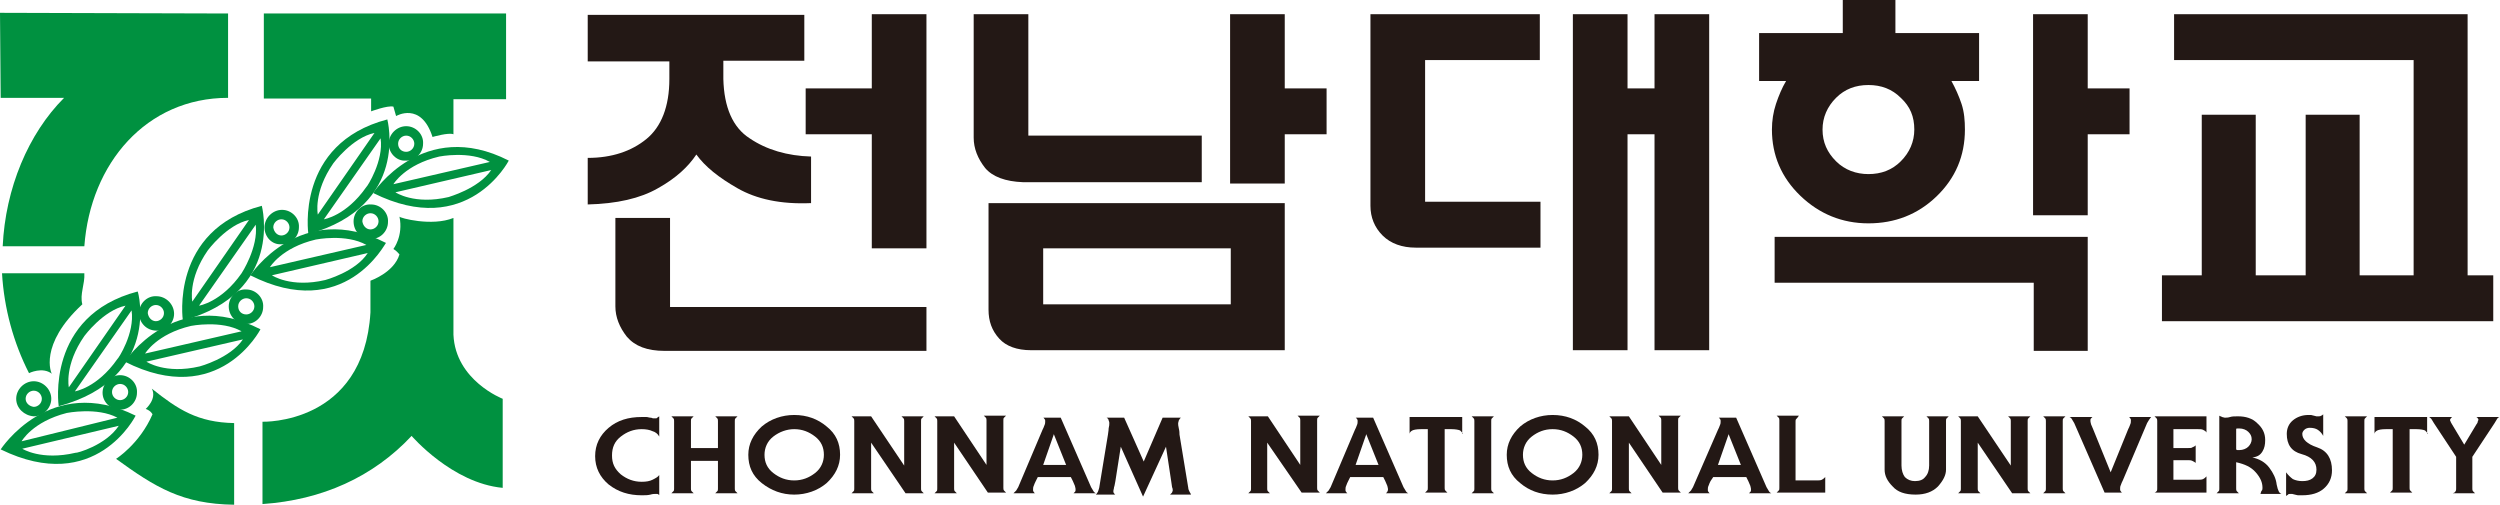 <?xml version="1.0" encoding="utf-8"?>
<!-- Generator: Adobe Illustrator 24.0.2, SVG Export Plug-In . SVG Version: 6.00 Build 0)  -->
<svg version="1.1" id="레이어_1" xmlns="http://www.w3.org/2000/svg" xmlns:xlink="http://www.w3.org/1999/xlink" x="0px"
	 y="0px" viewBox="0 0 370.5 74.9" style="enable-background:new 0 0 370.5 74.9;" xml:space="preserve">
<style type="text/css">
	.st0{fill:#231815;}
	.st1{fill:#009140;}
</style>
<g>
	<path class="st0" d="M109.3,27.9c-2.8-1.6-4.8-3.2-6.1-5c-1.2,1.8-3,3.5-5.7,5c-2.6,1.5-6.1,2.3-10.4,2.4v-6.9c3.6,0,6.5-1,8.7-2.8
		c2.2-1.8,3.4-4.8,3.4-8.9V9.1H87.1V2.2h32.1v6.8h-12v2.7c0.1,4.2,1.4,7.2,3.9,8.8c2.5,1.7,5.6,2.6,9.1,2.7v6.9l0,0
		C115.7,30.3,112.1,29.5,109.3,27.9z M129.2,19.9h-9.8v-6.8h9.8v-11h8.1v34.7h-8.1V19.9z M92.9,49.9c-1.1-1.4-1.7-2.9-1.7-4.5V32.3
		h8.1v13.2h38V52H98.5C95.9,52,94.1,51.3,92.9,49.9z"/>
	<path class="st0" d="M146,24.9c-1.1-1.4-1.7-2.9-1.7-4.5V2.1h8.1v18h25.7v6.9h-26.5C149,26.9,147.1,26.2,146,24.9z M190.4,27.2
		h-8.1V2.1h8.1v11h6.2v6.8h-6.2V27.2z M148.1,50.2c-1.1-1.2-1.6-2.6-1.6-4.3V30.1h43.9v21.8h-37.6C150.7,51.9,149.1,51.3,148.1,50.2
		z M154.6,36.8v8.3h27.8v-8.3H154.6z"/>
	<path class="st0" d="M204.9,34.9c-1.2-1.2-1.8-2.7-1.8-4.4V2.1h25.1v6.8h-17v21h17.1v6.8h-18.5C207.8,36.7,206.1,36.1,204.9,34.9z
		 M245.2,19.9h-4v32h-8.1V2.1h8.1v11h4v-11h8.1v49.8h-8.1V19.9z"/>
	<path class="st0" d="M290.7,15.4c0.4,1.2,0.5,2.5,0.5,3.8c0,3.9-1.4,7.2-4.2,9.9c-2.8,2.7-6.2,4-10.1,4s-7.3-1.4-10.1-4.1
		c-2.8-2.7-4.2-6-4.2-9.8c0-1.3,0.2-2.6,0.6-3.8c0.4-1.2,0.9-2.4,1.5-3.4h-4V4.9h12.4V0h7.8v4.9h12.4V12h-4.1
		C289.8,13.1,290.3,14.2,290.7,15.4z M309.4,31.9h-8.1V2.1h8.1v11h6.2v6.8h-6.2V31.9z M301.4,41.9H263v-6.8h46.4v16.9h-8V41.9z
		 M281.7,14.5c-1.3-1.3-2.9-1.9-4.8-1.9c-1.9,0-3.5,0.6-4.8,1.9c-1.3,1.3-2,2.9-2,4.7c0,1.9,0.7,3.4,2,4.7c1.3,1.3,3,1.9,4.8,1.9
		c1.9,0,3.5-0.6,4.8-1.9c1.3-1.3,2-2.9,2-4.7l0,0C283.7,17.3,283.1,15.8,281.7,14.5z"/>
	<path class="st0" d="M320.3,40.8h6V17h8v23.8h7.4V17h8v23.8h8V8.9h-35.5V2.1h43.5v38.7h3.8v6.8h-49.1V40.8z"/>
	<g>
		<path class="st0" d="M96.7,63.9c-0.4-0.2-1-0.3-1.6-0.3c-1.2,0-2.2,0.4-3.1,1.1c-0.9,0.7-1.3,1.6-1.3,2.8s0.4,2,1.3,2.8
			c0.9,0.7,1.9,1.1,3.1,1.1c0.7,0,1.2-0.1,1.6-0.3c0.4-0.2,0.8-0.4,1-0.7v3c0-0.1-0.1-0.1-0.1-0.1c0,0-0.1-0.1-0.2-0.1
			c0,0-0.1,0-0.1,0c-0.1,0-0.1,0-0.2,0c-0.1,0-0.4,0-0.7,0.1c-0.4,0.1-0.8,0.1-1.3,0.1c-1.9,0-3.5-0.5-4.9-1.6c-1.3-1.1-2-2.5-2-4.2
			c0-1.7,0.7-3.1,2-4.2c1.3-1.1,2.9-1.6,4.9-1.6c0.3,0,0.5,0,0.7,0c0.2,0,0.4,0.1,0.6,0.1c0.2,0,0.3,0.1,0.4,0.1c0.1,0,0.2,0,0.3,0
			c0.1,0,0.3,0,0.3-0.1c0.1-0.1,0.2-0.1,0.3-0.2v3C97.5,64.3,97.1,64,96.7,63.9z"/>
		<path class="st0" d="M106.4,62.4c0-0.1,0-0.3-0.1-0.4c-0.1-0.1-0.2-0.2-0.3-0.3h3.3c-0.1,0.1-0.2,0.2-0.3,0.3
			c-0.1,0.1-0.1,0.2-0.1,0.4v10c0,0.1,0,0.3,0.1,0.4c0.1,0.1,0.2,0.2,0.3,0.3H106c0.1-0.1,0.2-0.2,0.3-0.3c0.1-0.1,0.1-0.2,0.1-0.4
			v-4.1h-4v4.1c0,0.1,0,0.3,0.1,0.4c0.1,0.1,0.2,0.2,0.3,0.3h-3.3c0.1-0.1,0.2-0.2,0.3-0.3c0.1-0.1,0.1-0.2,0.1-0.4v-10
			c0-0.1,0-0.3-0.1-0.4c-0.1-0.1-0.2-0.2-0.3-0.3h3.3c-0.1,0.1-0.2,0.2-0.3,0.3c-0.1,0.1-0.1,0.2-0.1,0.4v4h4V62.4z"/>
		<path class="st0" d="M112.9,71.6c-1.4-1.1-2-2.5-2-4.2c0-1.6,0.7-3,2-4.2c1.3-1.1,3-1.7,4.8-1.7c1.9,0,3.5,0.6,4.8,1.7
			c1.4,1.1,2,2.5,2,4.2c0,1.6-0.7,3-2,4.2c-1.3,1.1-3,1.7-4.8,1.7l0,0C115.9,73.3,114.3,72.7,112.9,71.6z M114.6,64.7
			c-0.9,0.7-1.3,1.7-1.3,2.7c0,1.1,0.4,2,1.3,2.7c0.9,0.7,1.9,1.1,3.1,1.1c1.2,0,2.2-0.4,3.1-1.1c0.9-0.7,1.3-1.7,1.3-2.7
			c0-1.1-0.4-2-1.3-2.7c-0.9-0.7-1.9-1.1-3.1-1.1l0,0C116.6,63.6,115.5,64,114.6,64.7z"/>
		<path class="st0" d="M129.1,65.6v6.8c0,0.1,0,0.3,0.1,0.4c0.1,0.1,0.2,0.2,0.3,0.3h-3.3c0.1-0.1,0.2-0.2,0.3-0.3
			c0.1-0.1,0.1-0.2,0.1-0.4v-10c0-0.1,0-0.3-0.1-0.4c-0.1-0.1-0.2-0.2-0.3-0.3h2.9L134,69h0v-6.6c0-0.1,0-0.3-0.1-0.4
			c-0.1-0.1-0.2-0.2-0.3-0.3h3.3c-0.1,0.1-0.2,0.2-0.3,0.3c-0.1,0.1-0.1,0.2-0.1,0.4v10c0,0.1,0,0.3,0.1,0.4
			c0.1,0.1,0.2,0.2,0.3,0.3h-2.7L129.1,65.6L129.1,65.6z"/>
		<path class="st0" d="M141.4,65.6v6.8c0,0.1,0,0.3,0.1,0.4c0.1,0.1,0.2,0.2,0.3,0.3h-3.3c0.1-0.1,0.2-0.2,0.3-0.3
			c0.1-0.1,0.1-0.2,0.1-0.4v-10c0-0.1,0-0.3-0.1-0.4c-0.1-0.1-0.2-0.2-0.3-0.3h2.9l4.8,7.2h0v-6.6c0-0.1,0-0.3-0.1-0.4
			c-0.1-0.1-0.2-0.2-0.3-0.3h3.3c-0.1,0.1-0.2,0.2-0.3,0.3c-0.1,0.1-0.1,0.2-0.1,0.4v10c0,0.1,0,0.3,0.1,0.4
			c0.1,0.1,0.2,0.2,0.3,0.3h-2.7L141.4,65.6L141.4,65.6z"/>
		<path class="st0" d="M153.5,71.3c-0.1,0.2-0.2,0.4-0.3,0.7c-0.1,0.2-0.1,0.4-0.1,0.6c0,0.1,0,0.2,0.1,0.3c0.1,0.1,0.1,0.2,0.2,0.2
			h-3.2c0.1-0.1,0.3-0.3,0.4-0.4c0.1-0.2,0.2-0.3,0.3-0.5l3.6-8.5c0.1-0.2,0.2-0.4,0.3-0.7c0.1-0.2,0.1-0.4,0.1-0.6
			c0-0.1,0-0.2-0.1-0.3c-0.1-0.1-0.1-0.2-0.2-0.2h2.6l4.5,10.3c0.1,0.2,0.2,0.3,0.3,0.5c0.1,0.2,0.2,0.3,0.4,0.4h-3.3
			c0.1-0.1,0.1-0.1,0.2-0.2c0.1-0.1,0.1-0.2,0.1-0.3c0-0.1,0-0.3-0.1-0.6c-0.1-0.2-0.2-0.5-0.3-0.7l-0.3-0.6h-4.9L153.5,71.3z
			 M156.2,64.4l0-0.1l-1.6,4.6h3.4L156.2,64.4z"/>
		<path class="st0" d="M169.5,68.4L169.5,68.4l2.8-6.5h2.7c-0.1,0.1-0.2,0.2-0.3,0.4c0,0.1-0.1,0.3-0.1,0.4c0,0.2,0,0.4,0.1,0.8
			c0.1,0.4,0.1,0.7,0.1,0.9l1.3,7.9c0,0.2,0.1,0.4,0.2,0.6c0.1,0.2,0.2,0.3,0.2,0.4h-3.1c0.1-0.1,0.2-0.2,0.3-0.3
			c0-0.1,0.1-0.2,0.1-0.3c0-0.1,0-0.3-0.1-0.5c0-0.2-0.1-0.5-0.1-0.7l-0.8-5.3h0l-3.4,7.4h0l-3.3-7.4h0l-0.8,5.1
			c-0.1,0.4-0.1,0.7-0.2,0.9c0,0.2-0.1,0.4-0.1,0.6c0,0.1,0,0.2,0.1,0.3c0.1,0.1,0.1,0.2,0.2,0.2h-2.9c0.1-0.1,0.2-0.2,0.3-0.4
			c0.1-0.2,0.1-0.3,0.2-0.6l1.3-7.9c0-0.2,0.1-0.5,0.1-0.9c0.1-0.4,0.1-0.6,0.1-0.8c0-0.1,0-0.2-0.1-0.4c0-0.1-0.1-0.3-0.3-0.4h2.6
			L169.5,68.4z"/>
		<path class="st0" d="M187.8,65.6v6.8c0,0.1,0,0.3,0.1,0.4c0.1,0.1,0.2,0.2,0.3,0.3H185c0.1-0.1,0.2-0.2,0.3-0.3
			c0.1-0.1,0.1-0.2,0.1-0.4v-10c0-0.1,0-0.3-0.1-0.4c-0.1-0.1-0.2-0.2-0.3-0.3h2.9l4.8,7.2h0v-6.6c0-0.1,0-0.3-0.1-0.4
			c-0.1-0.1-0.2-0.2-0.3-0.3h3.3c-0.1,0.1-0.2,0.2-0.3,0.3c-0.1,0.1-0.1,0.2-0.1,0.4v10c0,0.1,0,0.3,0.1,0.4
			c0.1,0.1,0.2,0.2,0.3,0.3h-2.7L187.8,65.6L187.8,65.6z"/>
		<path class="st0" d="M199.8,71.3c-0.1,0.2-0.2,0.4-0.3,0.7c-0.1,0.2-0.1,0.4-0.1,0.6c0,0.1,0,0.2,0.1,0.3c0.1,0.1,0.1,0.2,0.2,0.2
			h-3.2c0.1-0.1,0.3-0.3,0.4-0.4c0.1-0.2,0.2-0.3,0.3-0.5l3.6-8.5c0.1-0.2,0.2-0.4,0.3-0.7c0.1-0.2,0.1-0.4,0.1-0.6
			c0-0.1,0-0.2-0.1-0.3c-0.1-0.1-0.1-0.2-0.2-0.2h2.6l4.5,10.3c0.1,0.2,0.2,0.3,0.3,0.5c0.1,0.2,0.2,0.3,0.4,0.4h-3.3
			c0.1-0.1,0.1-0.1,0.2-0.2c0-0.1,0.1-0.2,0.1-0.3c0-0.1,0-0.3-0.1-0.6c-0.1-0.2-0.2-0.5-0.3-0.7l-0.3-0.6h-4.9L199.8,71.3z
			 M202.5,64.4l0-0.1l-1.6,4.6h3.4L202.5,64.4z"/>
		<path class="st0" d="M216.8,64.3c-0.1-0.2-0.2-0.3-0.4-0.5c-0.2-0.1-0.7-0.2-1.3-0.2h-1v8.7c0,0.1,0,0.3,0.1,0.4
			c0.1,0.1,0.2,0.2,0.3,0.3h-3.3c0.1-0.1,0.2-0.2,0.3-0.3c0.1-0.1,0.1-0.2,0.1-0.4v-8.7h-1c-0.7,0-1.1,0.1-1.3,0.2
			c-0.2,0.1-0.4,0.3-0.4,0.5v-2.5h7.8V64.3z"/>
		<path class="st0" d="M218.4,72.8c0.1-0.1,0.1-0.2,0.1-0.4v-10c0-0.1,0-0.3-0.1-0.4c-0.1-0.1-0.2-0.2-0.3-0.3h3.3
			c-0.1,0.1-0.2,0.2-0.3,0.3c-0.1,0.1-0.1,0.2-0.1,0.4v10c0,0.1,0,0.3,0.1,0.4c0.1,0.1,0.2,0.2,0.3,0.3h-3.3
			C218.2,73,218.3,72.9,218.4,72.8z"/>
		<path class="st0" d="M225.3,71.6c-1.4-1.1-2-2.5-2-4.2c0-1.6,0.7-3,2-4.2c1.3-1.1,3-1.7,4.8-1.7c1.9,0,3.5,0.6,4.8,1.7
			c1.4,1.1,2,2.5,2,4.2c0,1.6-0.7,3-2,4.2c-1.3,1.1-3,1.7-4.8,1.7l0,0C228.2,73.3,226.6,72.7,225.3,71.6z M227,64.7
			c-0.9,0.7-1.3,1.7-1.3,2.7c0,1.1,0.4,2,1.3,2.7c0.9,0.7,1.9,1.1,3.1,1.1c1.2,0,2.2-0.4,3.1-1.1c0.9-0.7,1.3-1.7,1.3-2.7
			c0-1.1-0.4-2-1.3-2.7c-0.9-0.7-1.9-1.1-3.1-1.1l0,0C228.9,63.6,227.9,64,227,64.7z"/>
		<path class="st0" d="M241.4,65.6v6.8c0,0.1,0,0.3,0.1,0.4c0.1,0.1,0.2,0.2,0.3,0.3h-3.3c0.1-0.1,0.2-0.2,0.3-0.3
			c0.1-0.1,0.1-0.2,0.1-0.4v-10c0-0.1,0-0.3-0.1-0.4c-0.1-0.1-0.2-0.2-0.3-0.3h2.9l4.8,7.2h0v-6.6c0-0.1,0-0.3-0.1-0.4
			c-0.1-0.1-0.2-0.2-0.3-0.3h3.3c-0.1,0.1-0.2,0.2-0.3,0.3c-0.1,0.1-0.1,0.2-0.1,0.4v10c0,0.1,0,0.3,0.1,0.4
			c0.1,0.1,0.2,0.2,0.3,0.3h-2.7L241.4,65.6L241.4,65.6z"/>
		<path class="st0" d="M253.5,71.3c-0.1,0.2-0.2,0.4-0.3,0.7c-0.1,0.2-0.1,0.4-0.1,0.6c0,0.1,0,0.2,0.1,0.3c0.1,0.1,0.1,0.2,0.2,0.2
			h-3.2c0.1-0.1,0.3-0.3,0.4-0.4c0.1-0.2,0.2-0.3,0.3-0.5l3.7-8.5c0.1-0.2,0.2-0.4,0.3-0.7c0.1-0.2,0.1-0.4,0.1-0.6
			c0-0.1,0-0.2-0.1-0.3c-0.1-0.1-0.1-0.2-0.2-0.2h2.6l4.5,10.3c0.1,0.2,0.2,0.3,0.3,0.5c0.1,0.2,0.2,0.3,0.4,0.4h-3.3
			c0.1-0.1,0.1-0.1,0.2-0.2c0.1-0.1,0.1-0.2,0.1-0.3c0-0.1,0-0.3-0.1-0.6c-0.1-0.2-0.2-0.5-0.3-0.7l-0.3-0.6h-4.9L253.5,71.3z
			 M256.2,64.4l0-0.1l-1.6,4.6h3.4L256.2,64.4z"/>
		<path class="st0" d="M266.2,62.1c-0.1,0.1-0.1,0.2-0.1,0.4v8.7h3.1c0.3,0,0.6,0,0.8-0.1c0.2-0.1,0.3-0.2,0.5-0.4V73h-7.2
			c0.1-0.1,0.2-0.2,0.3-0.3c0.1-0.1,0.1-0.2,0.1-0.4v-10c0-0.1,0-0.3-0.1-0.4c-0.1-0.1-0.2-0.2-0.3-0.3h3.3
			C266.4,61.9,266.3,62,266.2,62.1z"/>
		<path class="st0" d="M280.5,72.1c-0.8-0.8-1.2-1.6-1.2-2.5v-7.2c0-0.1,0-0.3-0.1-0.4c-0.1-0.1-0.2-0.2-0.3-0.3h3.3
			c-0.1,0.1-0.2,0.2-0.3,0.3c-0.1,0.1-0.1,0.2-0.1,0.4V69c0,0.7,0.2,1.3,0.5,1.7c0.4,0.4,0.9,0.6,1.5,0.6c0.7,0,1.2-0.2,1.5-0.6
			c0.4-0.4,0.6-1,0.6-1.7v-6.6c0-0.1,0-0.3-0.1-0.4c-0.1-0.1-0.2-0.2-0.3-0.3h3.3c-0.1,0.1-0.2,0.2-0.3,0.3
			c-0.1,0.1-0.1,0.2-0.1,0.4v7.2c0,0.8-0.4,1.6-1.2,2.5c-0.8,0.8-1.9,1.2-3.3,1.2l0,0C282.3,73.3,281.2,72.9,280.5,72.1z"/>
		<path class="st0" d="M293.1,65.6v6.8c0,0.1,0,0.3,0.1,0.4c0.1,0.1,0.2,0.2,0.3,0.3h-3.3c0.1-0.1,0.2-0.2,0.3-0.3
			c0.1-0.1,0.1-0.2,0.1-0.4v-10c0-0.1,0-0.3-0.1-0.4c-0.1-0.1-0.2-0.2-0.3-0.3h2.9L298,69h0v-6.6c0-0.1,0-0.3-0.1-0.4
			c-0.1-0.1-0.2-0.2-0.3-0.3h3.3c-0.1,0.1-0.2,0.2-0.3,0.3c-0.1,0.1-0.1,0.2-0.1,0.4v10c0,0.1,0,0.3,0.1,0.4
			c0.1,0.1,0.2,0.2,0.3,0.3h-2.7L293.1,65.6L293.1,65.6z"/>
		<path class="st0" d="M303.1,72.8c0.1-0.1,0.1-0.2,0.1-0.4v-10c0-0.1,0-0.3-0.1-0.4c-0.1-0.1-0.2-0.2-0.3-0.3h3.3
			c-0.1,0.1-0.2,0.2-0.3,0.3c-0.1,0.1-0.1,0.2-0.1,0.4v10c0,0.1,0,0.3,0.1,0.4c0.1,0.1,0.2,0.2,0.3,0.3h-3.3
			C302.9,73,303,72.9,303.1,72.8z"/>
		<path class="st0" d="M318.5,62.2c-0.1,0.2-0.2,0.3-0.3,0.5l-3.6,8.5c-0.1,0.2-0.2,0.4-0.3,0.7c-0.1,0.2-0.1,0.4-0.1,0.6
			c0,0.1,0,0.2,0.1,0.3c0.1,0.1,0.1,0.2,0.2,0.2h-2.6l-4.5-10.3c-0.1-0.2-0.2-0.3-0.3-0.5c-0.1-0.2-0.2-0.3-0.4-0.4h3.4
			c-0.1,0.1-0.1,0.1-0.2,0.2c-0.1,0.1-0.1,0.2-0.1,0.3c0,0.1,0,0.3,0.1,0.6c0.1,0.2,0.2,0.5,0.3,0.7l2.6,6.4h0l2.6-6.4
			c0.1-0.2,0.2-0.4,0.3-0.7c0.1-0.2,0.1-0.4,0.1-0.6c0-0.1,0-0.2-0.1-0.3c-0.1-0.1-0.1-0.2-0.2-0.2h3.3
			C318.7,61.9,318.6,62.1,318.5,62.2z"/>
		<path class="st0" d="M319.6,72.8c0.1-0.1,0.1-0.2,0.1-0.4v-10c0-0.1,0-0.3-0.1-0.4c-0.1-0.1-0.2-0.2-0.3-0.3h7.7v2.4
			c-0.1-0.2-0.3-0.3-0.5-0.4c-0.2-0.1-0.4-0.1-0.8-0.1h-3.6v2.8h2.2c0.3,0,0.5,0,0.6-0.1c0.2-0.1,0.3-0.1,0.5-0.3v2.6
			c-0.1-0.1-0.3-0.2-0.5-0.3c-0.2-0.1-0.4-0.1-0.6-0.1h-2.2v2.9h3.6c0.3,0,0.6,0,0.8-0.1c0.2-0.1,0.3-0.2,0.5-0.4V73h-7.7
			C319.4,73,319.5,72.9,319.6,72.8z"/>
		<path class="st0" d="M335.2,72.7c0.1-0.1,0.1-0.3,0.1-0.4c0-0.8-0.3-1.5-1-2.3c-0.7-0.8-1.6-1.2-2.9-1.5v3.9c0,0.1,0,0.3,0.1,0.4
			c0.1,0.1,0.2,0.2,0.3,0.3h-3.3c0.1-0.1,0.2-0.2,0.3-0.3c0.1-0.1,0.1-0.2,0.1-0.4V61.6c0.1,0.1,0.3,0.1,0.4,0.2
			c0.1,0,0.3,0.1,0.4,0.1c0.2,0,0.5,0,0.8-0.1c0.3-0.1,0.7-0.1,1.2-0.1c1.1,0,2.1,0.3,2.8,1c0.8,0.7,1.2,1.5,1.2,2.5
			c0,0.7-0.1,1.2-0.4,1.7c-0.3,0.5-0.7,0.8-1.5,0.9v0c1,0.2,1.9,0.7,2.5,1.5c0.6,0.8,1,1.6,1.1,2.5c0.1,0.5,0.2,0.8,0.3,1
			c0.1,0.2,0.2,0.3,0.4,0.4H335C335.1,72.9,335.1,72.8,335.2,72.7z M331.6,66.7c0.1,0,0.2,0,0.3,0c0.5,0,1-0.2,1.3-0.5
			c0.3-0.3,0.5-0.7,0.5-1.1c0-0.5-0.2-0.8-0.5-1.1c-0.3-0.3-0.8-0.5-1.3-0.5c-0.1,0-0.2,0-0.3,0c-0.1,0-0.2,0-0.2,0.1v3
			C331.5,66.7,331.5,66.7,331.6,66.7z"/>
		<path class="st0" d="M344.3,64.6c-0.2-0.4-0.5-0.7-0.8-0.9c-0.3-0.2-0.7-0.3-1.2-0.3c-0.3,0-0.6,0.1-0.8,0.3
			c-0.2,0.2-0.3,0.4-0.3,0.6c0,0.8,0.7,1.5,2.2,2c1.5,0.5,2.2,1.7,2.2,3.4c0,1.1-0.4,2-1.2,2.7c-0.8,0.7-1.9,1-3.2,1
			c-0.2,0-0.4,0-0.6,0c-0.2,0-0.4-0.1-0.5-0.1c-0.1,0-0.3-0.1-0.4-0.1c-0.1,0-0.2,0-0.3,0c-0.1,0-0.3,0-0.3,0.1
			c-0.1,0.1-0.2,0.1-0.3,0.2V70h0c0.3,0.4,0.6,0.7,1,1c0.4,0.2,0.9,0.3,1.4,0.3c0.6,0,1.1-0.1,1.5-0.4c0.4-0.3,0.6-0.7,0.6-1.3
			c0-1.1-0.7-1.9-2.2-2.3c-1.5-0.4-2.2-1.4-2.2-3c0-0.8,0.3-1.5,0.9-2c0.6-0.5,1.4-0.8,2.3-0.8c0.1,0,0.3,0,0.4,0
			c0.1,0,0.3,0.1,0.4,0.1c0.1,0,0.3,0.1,0.4,0.1c0.1,0,0.2,0,0.3,0c0.1,0,0.3,0,0.4-0.1c0.1,0,0.2-0.1,0.3-0.2L344.3,64.6
			L344.3,64.6z"/>
		<path class="st0" d="M347.8,72.8c0.1-0.1,0.1-0.2,0.1-0.4v-10c0-0.1,0-0.3-0.1-0.4c-0.1-0.1-0.2-0.2-0.3-0.3h3.3
			c-0.1,0.1-0.2,0.2-0.3,0.3c-0.1,0.1-0.1,0.2-0.1,0.4v10c0,0.1,0,0.3,0.1,0.4c0.1,0.1,0.2,0.2,0.3,0.3h-3.3
			C347.6,73,347.7,72.9,347.8,72.8z"/>
		<path class="st0" d="M359.8,64.3c-0.1-0.2-0.2-0.3-0.4-0.5c-0.2-0.1-0.7-0.2-1.3-0.2h-1v8.7c0,0.1,0,0.3,0.1,0.4
			c0.1,0.1,0.2,0.2,0.3,0.3h-3.3c0.1-0.1,0.2-0.2,0.3-0.3c0.1-0.1,0.1-0.2,0.1-0.4v-8.7h-1c-0.7,0-1.1,0.1-1.3,0.2
			c-0.2,0.1-0.4,0.3-0.4,0.5v-2.5h7.8V64.3z"/>
		<path class="st0" d="M363.9,72.8c0.1-0.1,0.1-0.2,0.1-0.4v-4.7l-3.3-5c-0.1-0.2-0.2-0.3-0.3-0.5c-0.1-0.2-0.3-0.3-0.4-0.4h3.4
			c-0.1,0.1-0.1,0.1-0.2,0.2c0,0.1-0.1,0.1-0.1,0.2c0,0.1,0,0.2,0.1,0.3c0,0.1,0.1,0.2,0.2,0.4l1.8,3h0l1.8-3
			c0.1-0.1,0.2-0.3,0.2-0.4c0-0.1,0.1-0.2,0.1-0.3c0-0.1,0-0.1-0.1-0.2c0-0.1-0.1-0.1-0.2-0.2h3.4c-0.2,0.1-0.3,0.2-0.4,0.4
			c-0.1,0.2-0.2,0.3-0.3,0.5l-3.3,5v4.7c0,0.1,0,0.3,0.1,0.4c0.1,0.1,0.2,0.2,0.3,0.3h-3.3C363.8,73,363.9,72.9,363.9,72.8z"/>
	</g>
	<g>
		<path class="st1" d="M67.2,19.9l0-5.2l7.8,0L75,2L39.1,2l0,12.6l15.9,0v0l0,1.9c0,0,2.4-0.9,3.3-0.7c0,0,0.3,1,0.4,1.4
			c0,0,3.7-2.2,5.4,3.1C64.1,20.3,66.5,19.6,67.2,19.9z"/>
		<path class="st1" d="M67.2,32.3l0,10.6l0,6.7c0.3,6.8,7.3,9.5,7.3,9.5l0,13.2C67,71.6,61,64.6,61,64.6
			c-5.7,6.1-13.3,9.5-22.1,10.1l0-12.2c0,0,15,0.5,16-16.2l0-4.7c0,0,3.5-1.2,4.3-3.9c0,0-0.5-0.6-0.9-0.8c0,0,1.5-1.9,0.9-4.8
			C59.2,32.3,64,33.6,67.2,32.3z"/>
		<path class="st1" d="M61,64.6"/>
		<path class="st1" d="M36.3,38.9"/>
		<path class="st1" d="M22.5,57.6c3.9,3.1,6.8,5,12.2,5.1l0,12.1C27,74.7,23,72.2,17.2,68c0,0,3.5-2.2,5.4-6.6c0,0-0.2-0.5-1-0.8
			C21.6,60.6,23.3,59.1,22.5,57.6z"/>
		<path class="st1" d="M12.2,45.1c-0.4-1.5,0.4-3,0.3-4.6l-12.2,0C0.6,45.7,2,50.8,4.3,55.3c0,0,2-1,3.4,0.1
			C7.6,55.4,5.7,51.1,12.2,45.1z"/>
		<path class="st1" d="M36.3,38.9"/>
		<path class="st1" d="M33.8,12l0,2.5c-12.1,0-20.4,9.7-21.3,22l-12.1,0c0.4-8.6,3.8-16.7,9.1-22l0.1,0l-9.5,0L0,1.9L33.8,2L33.8,12
			z"/>
		<path class="st1" d="M4.2,65.7"/>
		<path class="st1" d="M2.4,59.1c0-1.4,1.2-2.6,2.6-2.6c1.4,0,2.6,1.2,2.6,2.6c0,1.4-1.2,2.6-2.6,2.6C3.6,61.6,2.4,60.5,2.4,59.1z
			 M5,59.1 M5,60.3c0.6,0,1.2-0.5,1.2-1.2c0-0.6-0.5-1.2-1.2-1.2c-0.6,0-1.2,0.5-1.2,1.2C3.8,59.7,4.3,60.2,5,60.3z M5,59.1"/>
		<path class="st1" d="M15.2,58.2c0-1.4,1.2-2.6,2.6-2.6c1.4,0,2.6,1.2,2.5,2.6c0,1.4-1.2,2.6-2.6,2.5
			C16.4,60.7,15.2,59.6,15.2,58.2z M17.8,58.2 M17.8,59.3c0.6,0,1.2-0.5,1.2-1.2c0-0.6-0.5-1.2-1.2-1.2c-0.6,0-1.2,0.5-1.2,1.2
			C16.6,58.8,17.2,59.3,17.8,59.3z M17.8,58.2"/>
		<path class="st1" d="M20.6,46.4c0-1.4,1.2-2.6,2.6-2.5c1.4,0,2.6,1.2,2.6,2.6c0,1.4-1.2,2.6-2.6,2.5C21.7,49,20.6,47.8,20.6,46.4z
			 M23.2,46.4 M23.1,47.6c0.6,0,1.2-0.5,1.2-1.2c0-0.6-0.5-1.2-1.2-1.2c-0.6,0-1.2,0.5-1.2,1.2C22,47.1,22.5,47.6,23.1,47.6z
			 M23.2,46.4"/>
		<path class="st1" d="M33.9,45.4c0-1.4,1.2-2.6,2.6-2.5c1.4,0,2.6,1.2,2.5,2.6c0,1.4-1.2,2.6-2.6,2.5C35.1,48,33.9,46.9,33.9,45.4z
			 M36.5,45.5 M36.5,46.6c0.6,0,1.2-0.5,1.2-1.2c0-0.6-0.5-1.2-1.2-1.2c-0.6,0-1.2,0.5-1.2,1.2C35.3,46.1,35.8,46.6,36.5,46.6z
			 M36.5,45.5"/>
		<path class="st1" d="M39.2,33.7c0-1.4,1.2-2.6,2.6-2.6c1.4,0,2.6,1.2,2.5,2.6c0,1.4-1.2,2.6-2.6,2.5
			C40.3,36.3,39.2,35.1,39.2,33.7z M41.7,33.7 M41.7,34.9c0.6,0,1.2-0.5,1.2-1.2c0-0.6-0.5-1.2-1.2-1.2c-0.6,0-1.2,0.5-1.2,1.2
			C40.6,34.4,41.1,34.9,41.7,34.9z M41.7,33.7"/>
		<path class="st1" d="M52.4,32.8c0-1.4,1.2-2.6,2.6-2.5c1.4,0,2.6,1.2,2.5,2.6c0,1.4-1.2,2.6-2.6,2.5
			C53.5,35.4,52.4,34.3,52.4,32.8z M54.9,32.8 M54.9,34c0.6,0,1.2-0.5,1.2-1.2c0-0.6-0.5-1.2-1.2-1.2c-0.6,0-1.2,0.5-1.2,1.2
			C53.8,33.5,54.3,34,54.9,34z M54.9,32.8"/>
		<path class="st1" d="M57.6,21.3c0-1.4,1.2-2.6,2.6-2.6c1.4,0,2.6,1.2,2.5,2.6c0,1.4-1.2,2.6-2.6,2.5
			C58.8,23.9,57.6,22.7,57.6,21.3z M60.2,21.3 M60.2,22.5c0.6,0,1.2-0.5,1.2-1.2c0-0.6-0.5-1.2-1.2-1.2c-0.6,0-1.2,0.5-1.2,1.2
			C59,22,59.5,22.5,60.2,22.5z M60.2,21.3"/>
		<path class="st1" d="M35.7,40.7"/>
		<path class="st1" d="M27.1,47.5c0,0-2-13.4,11.7-17C38.8,30.5,42.2,43.4,27.1,47.5z M37.9,33.3l-8.4,12c0,0,3.3-0.5,6.3-4.8
			C35.8,40.5,38.3,36.7,37.9,33.3L37.9,33.3z M36.9,32.6c-3.3,0.7-6.1,4.5-6.1,4.5c-3,4.3-2.3,7.6-2.3,7.6L36.9,32.6L36.9,32.6z"/>
		<path class="st1" d="M37.1,40.8c0,0,7.4-11.3,20.1-4.8C57.1,36,51.1,47.9,37.1,40.8z M54.5,37.5l-14.2,3.3c0,0,2.8,1.9,7.9,0.7
			C48.2,41.5,52.7,40.3,54.5,37.5L54.5,37.5z M54.3,36.3c-3-1.7-7.5-0.8-7.5-0.8c-5.1,1.2-6.8,4.1-6.8,4.1L54.3,36.3L54.3,36.3z"/>
		<path class="st1" d="M8.7,60.2c0,0-2-13.4,11.7-17C20.5,43.2,23.9,56.1,8.7,60.2z M19.5,46l-8.4,12c0,0,3.3-0.5,6.3-4.8
			C17.5,53.2,20,49.4,19.5,46L19.5,46z M18.6,45.3c-3.3,0.7-6.1,4.5-6.1,4.5c-3,4.3-2.3,7.6-2.3,7.6L18.6,45.3L18.6,45.3z"/>
		<path class="st1" d="M18.5,53.6c0,0,7.4-11.3,20.1-4.8C38.6,48.8,32.5,60.7,18.5,53.6z M36,50.3l-14.3,3.3c0,0,2.8,1.9,7.9,0.7
			C29.6,54.3,34.1,53.1,36,50.3L36,50.3z M35.8,49.1c-3-1.7-7.5-0.8-7.5-0.8c-5.1,1.2-6.8,4.1-6.8,4.1L35.8,49.1L35.8,49.1z"/>
		<path class="st1" d="M45.7,34.7c0,0-2-13.4,11.7-17C57.4,17.7,60.8,30.5,45.7,34.7z M56.4,20.5l-8.4,12c0,0,3.3-0.5,6.3-4.8
			C54.4,27.7,56.9,23.8,56.4,20.5L56.4,20.5z M55.5,19.7c-3.3,0.7-6.1,4.5-6.1,4.5c-3,4.3-2.3,7.6-2.3,7.6L55.5,19.7L55.5,19.7z"/>
		<path class="st1" d="M55.3,28.6c0,0,7.4-11.3,20.1-4.8C75.4,23.8,69.3,35.6,55.3,28.6z M72.8,25.2l-14.2,3.3c0,0,2.8,1.9,7.9,0.7
			C66.4,29.2,70.9,28,72.8,25.2L72.8,25.2z M72.6,24c-3-1.7-7.5-0.8-7.5-0.8c-5.1,1.2-6.8,4.1-6.8,4.1L72.6,24L72.6,24z"/>
		<path class="st1" d="M0.1,66.6c0,0,7.3-11.3,20-5C20.1,61.6,14.2,73.5,0.1,66.6z M17.6,63.1L3.3,66.5c0,0,2.8,1.8,7.9,0.6
			C11.3,67.2,15.7,66,17.6,63.1L17.6,63.1z M17.4,61.9c-3-1.6-7.5-0.7-7.5-0.7c-5.1,1.3-6.7,4.2-6.7,4.2L17.4,61.9L17.4,61.9z"/>
	</g>
</g>
</svg>
